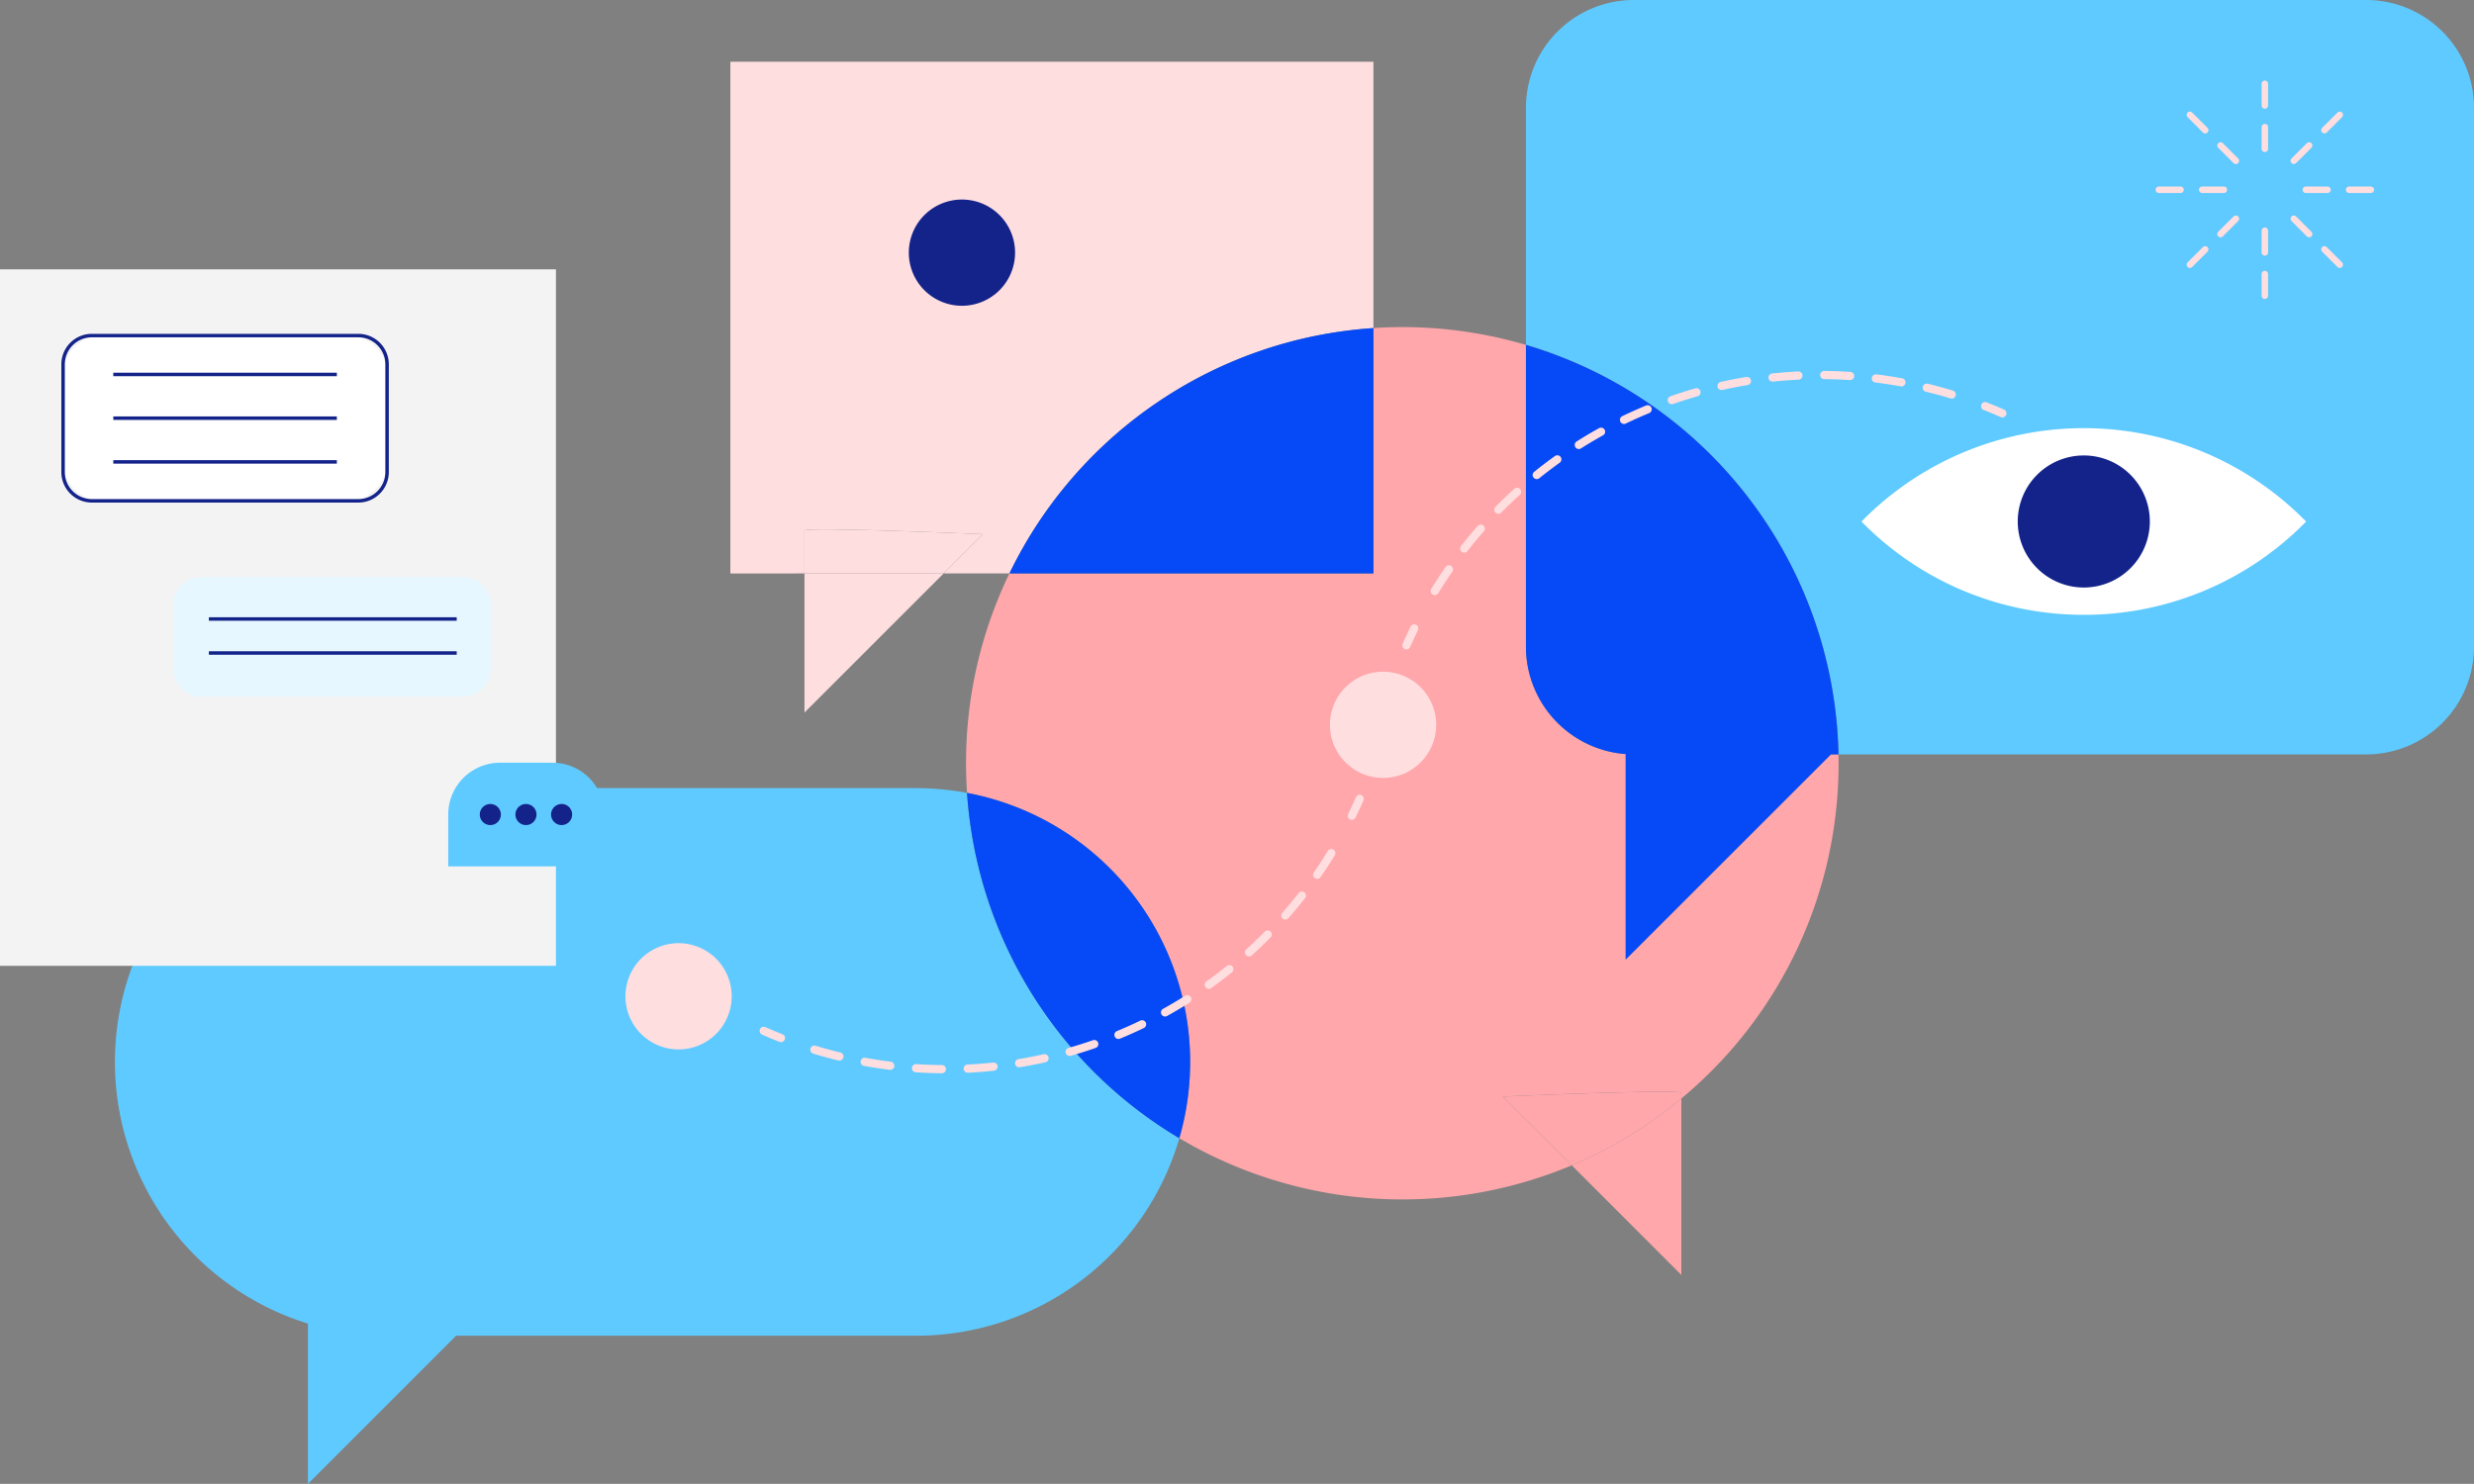 <svg id="Group_159" data-name="Group 159" xmlns="http://www.w3.org/2000/svg" xmlns:xlink="http://www.w3.org/1999/xlink" width="373.688" height="224.192" viewBox="0 0 373.688 224.192">
  <rect x="0" y="0" width="373.688" height="224.192" fill="#808080" stroke="none"/>
  <defs>
    <clipPath id="clip-path">
      <rect id="Rectangle_200" data-name="Rectangle 200" width="373.688" height="224.192" fill="none"/>
    </clipPath>
  </defs>
  <g id="Group_158" data-name="Group 158" clip-path="url(#clip-path)">
    <path id="Path_292" data-name="Path 292" d="M295.291,0H184.653a16.281,16.281,0,0,0-16.281,16.282v35.83a65.924,65.924,0,0,1,47.206,61.867h79.714A16.282,16.282,0,0,0,311.573,97.7V16.282A16.282,16.282,0,0,0,295.291,0" transform="translate(62.116)" fill="#5fcaff"/>
    <path id="Path_293" data-name="Path 293" d="M141.393,87.707a41.492,41.492,0,0,0-7.667-.721H54.044a41.373,41.373,0,0,0-12.208,80.9V192.1l22.38-22.379h69.51a41.377,41.377,0,0,0,39.73-29.845,65.879,65.879,0,0,1-32.063-52.17" transform="translate(4.676 32.091)" fill="#5fcaff"/>
    <path id="Path_294" data-name="Path 294" d="M88.764,84.314l21.022-21.022H88.764Z" transform="translate(32.747 23.349)" fill="#ffdee0"/>
    <path id="Path_295" data-name="Path 295" d="M177.72,47.055V6.816H80.59v77.31H91.78V77.684c-.679-.678,26.957.508,26.957.508L112.8,84.126h9.936a65.919,65.919,0,0,1,54.983-37.07" transform="translate(29.731 2.515)" fill="#ffdee0"/>
    <path id="Path_296" data-name="Path 296" d="M88.767,58.641v6.442H109.79l5.934-5.934s-27.634-1.185-26.957-.508" transform="translate(32.743 21.557)" fill="#ffdee0"/>
    <path id="Path_297" data-name="Path 297" d="M206.231,131.653V100.609a16.278,16.278,0,0,1-15.068-16.231V38.793A65.905,65.905,0,0,0,172.489,36.1c-1.466,0-2.919.052-4.361.146v37.07H113.145A65.626,65.626,0,0,0,106.592,102c0,1.506.055,3,.153,4.478a41.358,41.358,0,0,1,32.063,52.17,66.014,66.014,0,0,0,59.271,4.1l-10.4-10.4s27.636-1.187,26.957-.508v.812A65.754,65.754,0,0,0,238.386,102c0-.449-.008-.9-.016-1.342h-1.144Z" transform="translate(39.324 13.319)" fill="#ffa7ab"/>
    <path id="Path_298" data-name="Path 298" d="M168.371,38.068V83.654a16.279,16.279,0,0,0,15.068,16.231v31.043l31-30.994h1.143a65.924,65.924,0,0,0-47.206-61.867" transform="translate(62.115 14.044)" fill="#054af6"/>
    <path id="Path_299" data-name="Path 299" d="M106.7,87.513a65.879,65.879,0,0,0,32.063,52.169A41.358,41.358,0,0,0,106.7,87.513" transform="translate(39.365 32.285)" fill="#054af6"/>
    <path id="Path_300" data-name="Path 300" d="M166.362,36.211a65.919,65.919,0,0,0-54.983,37.07h54.983Z" transform="translate(41.09 13.359)" fill="#054af6"/>
    <path id="Path_301" data-name="Path 301" d="M189.984,147.9V121.243a65.844,65.844,0,0,1-16.561,10.092Z" transform="translate(63.979 44.729)" fill="#ffa7ab"/>
    <path id="Path_302" data-name="Path 302" d="M165.829,121.214l10.4,10.4a65.844,65.844,0,0,0,16.561-10.092v-.812c.678-.679-26.957.508-26.957.508" transform="translate(61.177 44.454)" fill="#ffa7ab"/>
    <path id="Path_303" data-name="Path 303" d="M85.062,112.125a8.025,8.025,0,1,1-8.026-8.026,8.026,8.026,0,0,1,8.026,8.026" transform="translate(25.459 38.404)" fill="#ffdee0"/>
    <path id="Path_304" data-name="Path 304" d="M162.795,82.161a8.025,8.025,0,1,1-8.026-8.026,8.026,8.026,0,0,1,8.026,8.026" transform="translate(54.137 27.35)" fill="#ffdee0"/>
    <path id="Path_305" data-name="Path 305" d="M116.329,30.049a8.025,8.025,0,1,1-8.026-8.026,8.026,8.026,0,0,1,8.026,8.026" transform="translate(36.994 8.125)" fill="#13238a"/>
    <path id="Path_306" data-name="Path 306" d="M84.266,113.778q1.3.571,2.606,1.083" transform="translate(31.087 41.975)" fill="none" stroke="#ffdee0" stroke-linecap="round" stroke-linejoin="round" stroke-width="1.237"/>
    <path id="Path_307" data-name="Path 307" d="M89.862,124.735a68.285,68.285,0,0,0,79.952-32.957" transform="translate(33.152 33.859)" fill="none" stroke="#ffdee0" stroke-linecap="round" stroke-linejoin="round" stroke-width="1.237" stroke-dasharray="3.908 3.908"/>
    <path id="Path_308" data-name="Path 308" d="M149.161,90.725q.616-1.261,1.187-2.56" transform="translate(55.028 32.526)" fill="none" stroke="#ffdee0" stroke-linecap="round" stroke-linejoin="round" stroke-width="1.237"/>
    <path id="Path_309" data-name="Path 309" d="M221.645,45.908q-1.3-.571-2.606-1.083" transform="translate(80.808 16.537)" fill="none" stroke="#ffdee0" stroke-linecap="round" stroke-linejoin="round" stroke-width="1.237"/>
    <path id="Path_310" data-name="Path 310" d="M236.894,44.338a68.283,68.283,0,0,0-79.952,32.957" transform="translate(57.899 15.266)" fill="none" stroke="#ffdee0" stroke-linecap="round" stroke-linejoin="round" stroke-width="1.237" stroke-dasharray="3.908 3.908"/>
    <path id="Path_311" data-name="Path 311" d="M156.368,69.358q-.616,1.265-1.187,2.561" transform="translate(57.249 25.587)" fill="none" stroke="#ffdee0" stroke-linecap="round" stroke-linejoin="round" stroke-width="1.237"/>
    <rect id="Rectangle_198" data-name="Rectangle 198" width="83.974" height="105.229" transform="translate(0 40.694)" fill="#f4f3f3"/>
    <path id="Path_312" data-name="Path 312" d="M65.116,99.84H49.457V92.01a7.828,7.828,0,0,1,7.829-7.829h7.83a7.83,7.83,0,1,1,0,15.659" transform="translate(18.246 31.056)" fill="#5fcaff"/>
    <path id="Path_313" data-name="Path 313" d="M56.122,90.329a1.591,1.591,0,1,1-1.591-1.591,1.59,1.59,0,0,1,1.591,1.591" transform="translate(19.531 32.737)" fill="#13238a"/>
    <path id="Path_314" data-name="Path 314" d="M60.055,90.329a1.591,1.591,0,1,1-1.591-1.591,1.59,1.59,0,0,1,1.591,1.591" transform="translate(20.982 32.737)" fill="#13238a"/>
    <path id="Path_315" data-name="Path 315" d="M63.987,90.329A1.591,1.591,0,1,1,62.4,88.738a1.59,1.59,0,0,1,1.591,1.591" transform="translate(22.432 32.737)" fill="#13238a"/>
    <path id="Path_316" data-name="Path 316" d="M62.792,81.777H23.4A4.282,4.282,0,0,1,19.115,77.5V67.952A4.282,4.282,0,0,1,23.4,63.67H62.792a4.281,4.281,0,0,1,4.281,4.282V77.5a4.281,4.281,0,0,1-4.281,4.281" transform="translate(7.052 23.489)" fill="#e7f7ff"/>
    <line id="Line_29" data-name="Line 29" x1="37.436" transform="translate(31.55 93.521)" fill="none" stroke="#13238a" stroke-miterlimit="10" stroke-width="0.525"/>
    <line id="Line_30" data-name="Line 30" x1="37.436" transform="translate(31.55 98.659)" fill="none" stroke="#13238a" stroke-miterlimit="10" stroke-width="0.525"/>
    <path id="Path_317" data-name="Path 317" d="M49.951,62H12.906a5.946,5.946,0,0,1-5.945-5.947V42.984a5.946,5.946,0,0,1,5.945-5.947H49.951A5.947,5.947,0,0,1,55.9,42.984V56.058A5.947,5.947,0,0,1,49.951,62" transform="translate(2.568 13.664)" fill="#fff"/>
    <path id="Rectangle_199" data-name="Rectangle 199" d="M4.344,0H44.593a4.343,4.343,0,0,1,4.343,4.343V20.624a4.344,4.344,0,0,1-4.344,4.344H4.344A4.344,4.344,0,0,1,0,20.624V4.344A4.344,4.344,0,0,1,4.344,0Z" transform="translate(9.529 50.701)" fill="none" stroke="#13238a" stroke-miterlimit="10" stroke-width="0.525"/>
    <line id="Line_31" data-name="Line 31" x2="33.766" transform="translate(17.114 56.574)" fill="none" stroke="#13238a" stroke-miterlimit="10" stroke-width="0.525"/>
    <line id="Line_32" data-name="Line 32" x2="33.766" transform="translate(17.114 63.18)" fill="none" stroke="#13238a" stroke-miterlimit="10" stroke-width="0.525"/>
    <line id="Line_33" data-name="Line 33" x2="33.766" transform="translate(17.114 69.787)" fill="none" stroke="#13238a" stroke-miterlimit="10" stroke-width="0.525"/>
    <path id="Path_318" data-name="Path 318" d="M238.976,75.455a46.858,46.858,0,0,1-33.24-13.747l-.344-.342.344-.342a47.007,47.007,0,0,1,66.48,0l.342.344-.342.342a46.858,46.858,0,0,1-33.24,13.747" transform="translate(75.773 17.433)" fill="#fff"/>
    <path id="Path_319" data-name="Path 319" d="M242.589,60.243a9.976,9.976,0,1,1-9.975-9.975,9.975,9.975,0,0,1,9.975,9.975" transform="translate(82.135 18.545)" fill="#13238a"/>
    <line id="Line_34" data-name="Line 34" y1="12" transform="translate(342.094 32.677)" fill="none" stroke="#ffdee0" stroke-linecap="round" stroke-linejoin="round" stroke-width="0.982" stroke-dasharray="3.272 3.272"/>
    <line id="Line_35" data-name="Line 35" y1="8.485" x2="8.485" transform="translate(330.775 31.505)" fill="none" stroke="#ffdee0" stroke-linecap="round" stroke-linejoin="round" stroke-width="0.982" stroke-dasharray="3.272 3.272"/>
    <line id="Line_36" data-name="Line 36" x2="12" transform="translate(326.087 28.67)" fill="none" stroke="#ffdee0" stroke-linecap="round" stroke-linejoin="round" stroke-width="0.982" stroke-dasharray="3.272 3.272"/>
    <line id="Line_37" data-name="Line 37" x2="8.485" y2="8.485" transform="translate(330.774 17.352)" fill="none" stroke="#ffdee0" stroke-linecap="round" stroke-linejoin="round" stroke-width="0.982" stroke-dasharray="3.272 3.272"/>
    <line id="Line_38" data-name="Line 38" y2="12" transform="translate(342.094 12.664)" fill="none" stroke="#ffdee0" stroke-linecap="round" stroke-linejoin="round" stroke-width="0.982" stroke-dasharray="3.272 3.272"/>
    <line id="Line_39" data-name="Line 39" x1="8.485" y2="8.485" transform="translate(344.928 17.351)" fill="none" stroke="#ffdee0" stroke-linecap="round" stroke-linejoin="round" stroke-width="0.982" stroke-dasharray="3.272 3.272"/>
    <line id="Line_40" data-name="Line 40" x1="12" transform="translate(346.1 28.671)" fill="none" stroke="#ffdee0" stroke-linecap="round" stroke-linejoin="round" stroke-width="0.982" stroke-dasharray="3.272 3.272"/>
    <line id="Line_41" data-name="Line 41" x1="8.485" y1="8.485" transform="translate(344.926 31.505)" fill="none" stroke="#ffdee0" stroke-linecap="round" stroke-linejoin="round" stroke-width="0.982" stroke-dasharray="3.272 3.272"/>
  </g>
</svg>
